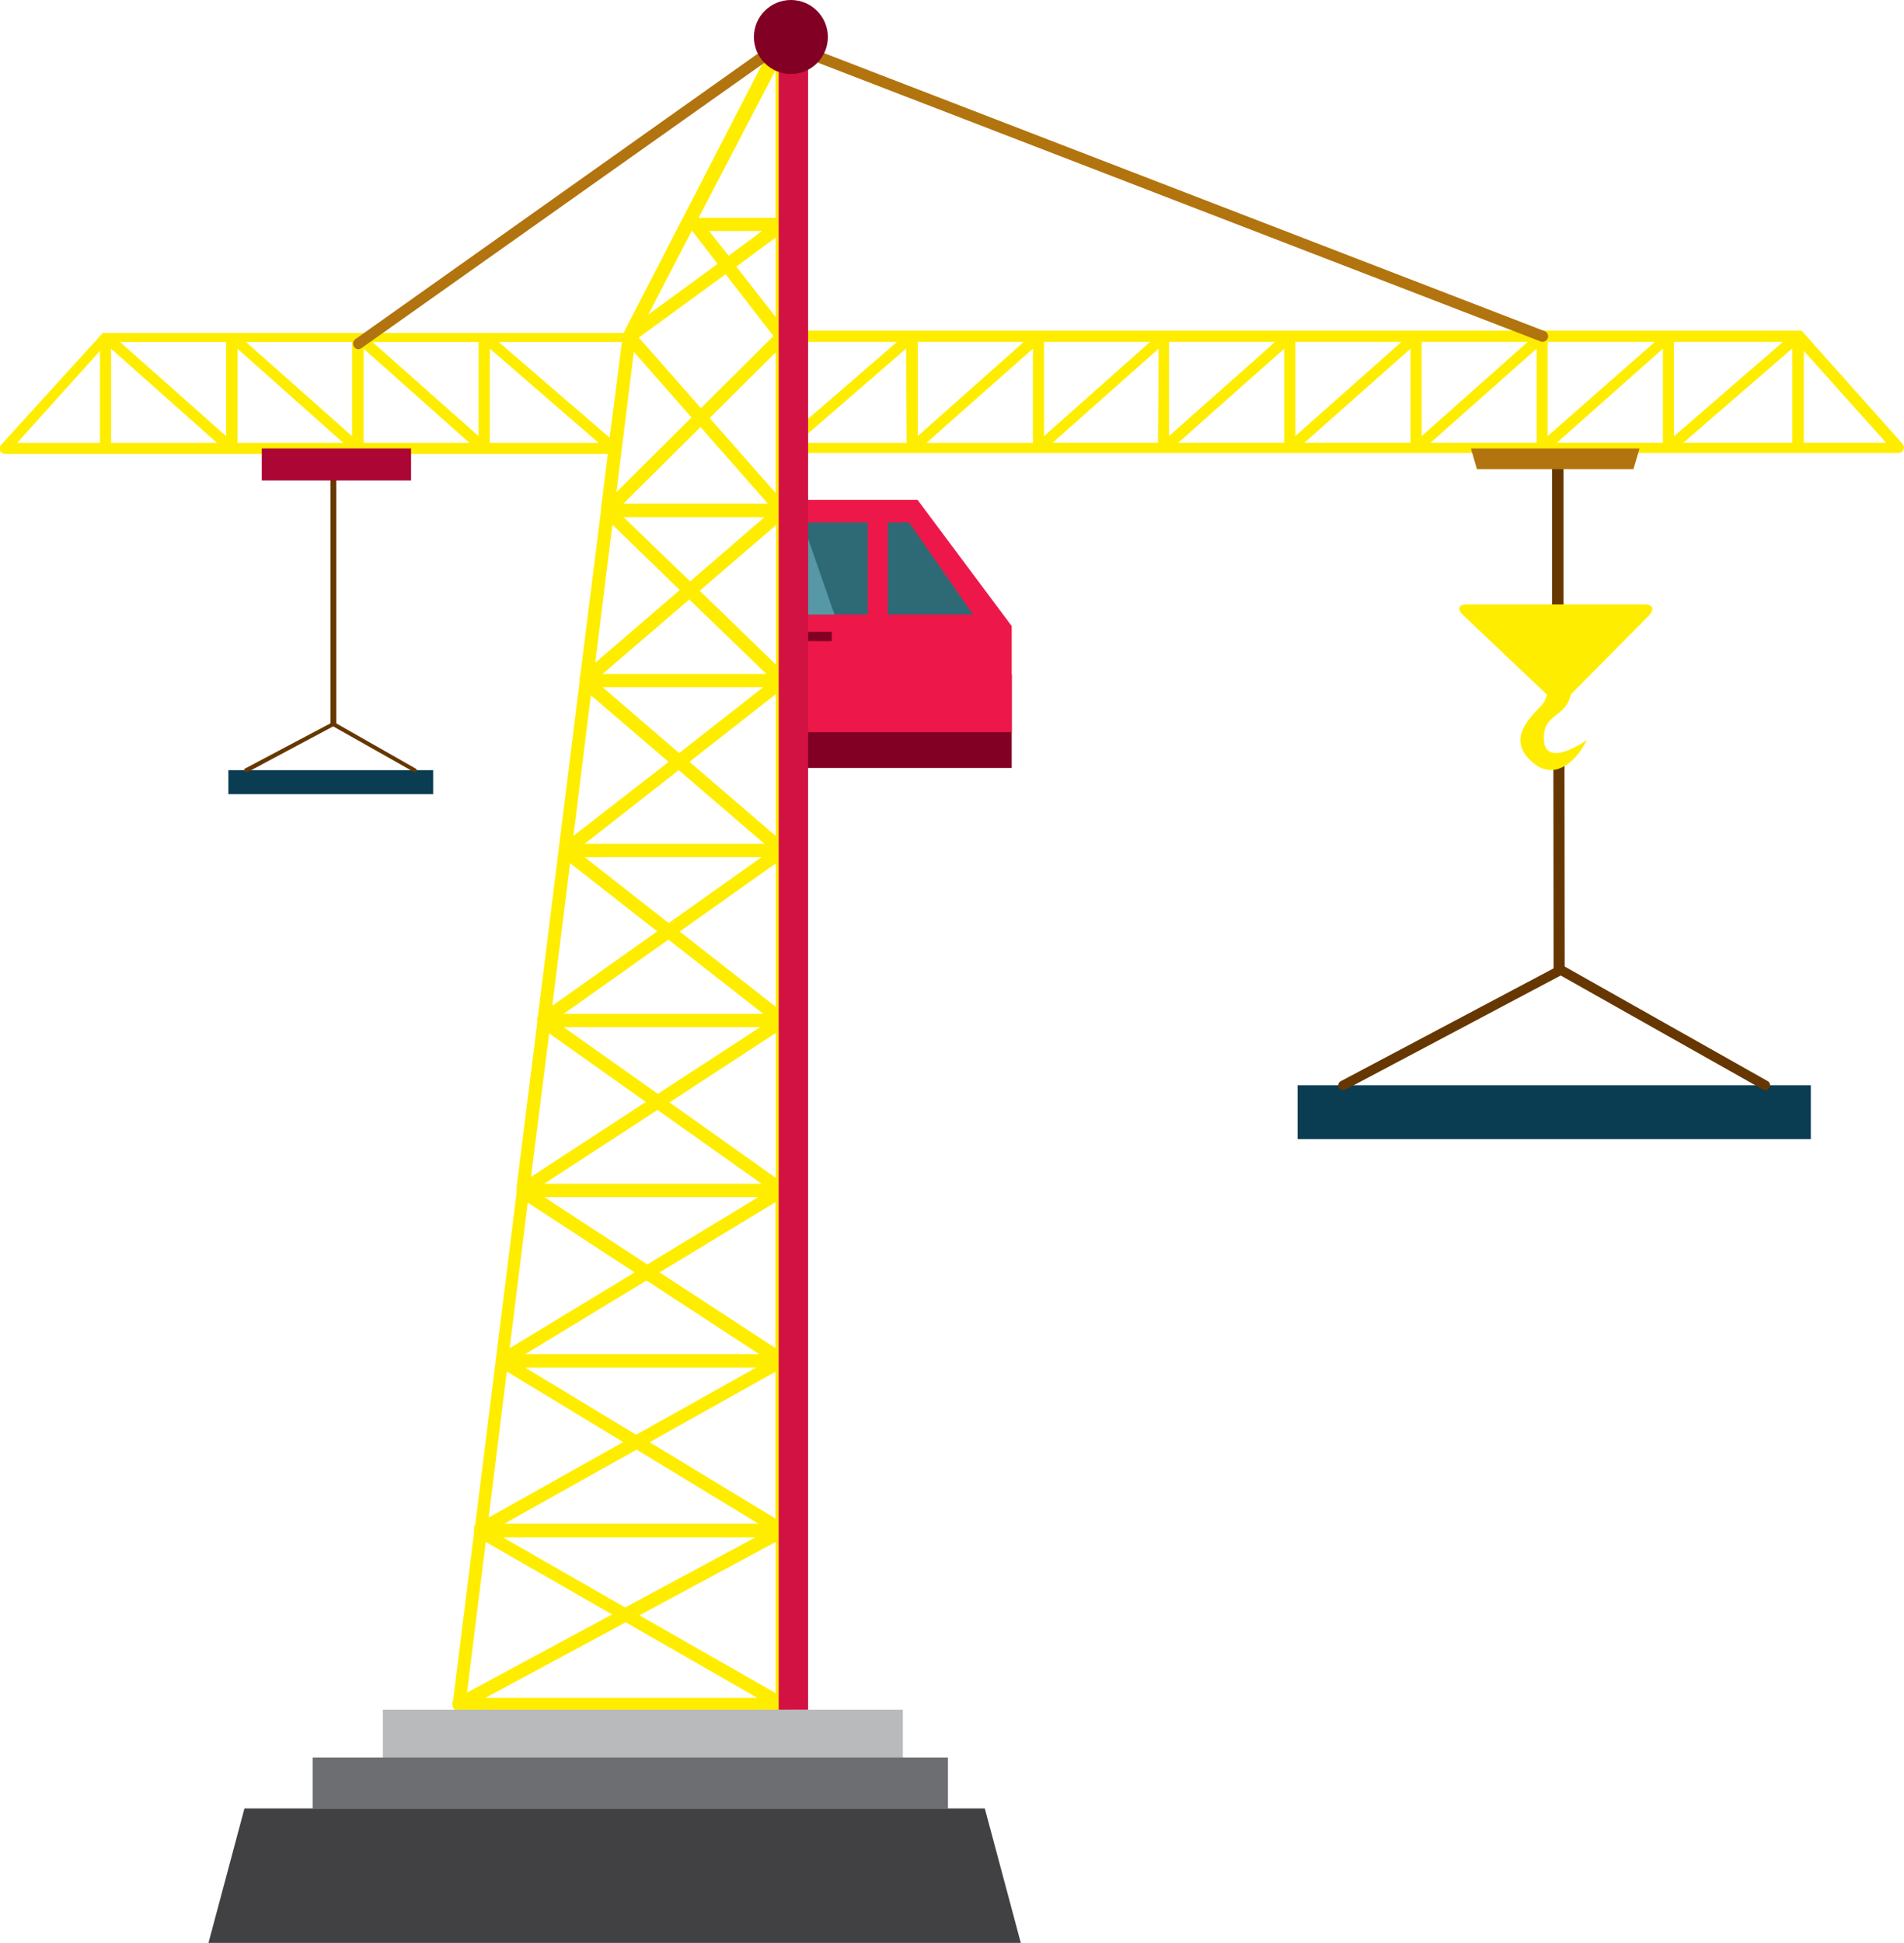 <svg xmlns="http://www.w3.org/2000/svg" viewBox="0 0 171.43 174.86"><title>grue3</title><rect x="29.76" y="41.8" width="0.52" height="23.43" style="fill:#663700"/><rect x="20.56" y="69.31" width="18.44" height="2.16" style="fill:#0a3c52"/><path d="M22.2,69.49l.08,0L30,65.37l7.26,4.1a.17.17,0,1,0,.17-.3L30.1,65a.17.17,0,0,0-.17,0l-7.82,4.14a.17.17,0,0,0,.08.33Z" style="fill:#663700"/><polygon points="139.88 87.3 140.88 87.29 140.86 68.75 139.86 68.76 139.88 87.3" style="fill:#663700"/><rect x="139.74" y="40.81" width="1.03" height="16.16" style="fill:#663700"/><path d="M141.49,61.14h-2.35a2.22,2.22,0,0,1-.35,2.35c-1,1.07-3.3,3.09-.69,5.21,1.92,1.56,3.85-.21,4.78-2.11,0,0-3.77,2.7-3.87-.06S141.77,64.84,141.49,61.14Z" style="fill:#ffed00"/><path d="M40.73,153.39a.6.6,0,0,0,.6.6H70.45l.14,0h0l.1,0,0,0,.1-.07h0a.58.58,0,0,0,.09-.11h0v0l0-.06,0-.06v-.06a.51.51,0,0,0,0-.07s0,0,0,0V3.87a.6.6,0,0,0-1.13-.28L56.12,30v0a.6.6,0,0,0-.06.18h0L54.11,45.79l0,.08a.58.58,0,0,0,0,.09s0,0,0,0L52.24,60.81l0,0-.06.07,0,.08,0,0v0a.61.61,0,0,0,0,.09.54.54,0,0,0,0,.09.55.55,0,0,0,0,.09.62.62,0,0,0,0,.09v0l0,0,0,.07L48.43,91.44l0,0,0,.05a.6.6,0,0,0-.06.12h0s0,0,0,.07a.39.39,0,0,0,0,.23.68.68,0,0,0,0,.07h0a.54.54,0,0,0,0,.08L46.52,106.8l0,.05a.56.56,0,0,0,0,.09v0a.54.54,0,0,0,0,.07.4.4,0,0,0,0,.2.54.54,0,0,0,0,.07v0l-3.73,29.95h0l-.06.07-.05.08,0,.09,0,0s0,0,0,.05a.55.55,0,0,0,0,.1.54.54,0,0,0,0,.1s0,0,0,.05l0,0,0,.09,0,.05-1.89,15.17A.62.62,0,0,0,40.73,153.39ZM62.3,20.75l2.31,3-6.24,4.56ZM57.07,31.67l5.19,5.9L55.5,44.29Zm12.77,12.7-5.94-6.75,5.94-5.91Zm-6.73-7.64-5.59-6.35,7.81-5.7,4.31,5.56ZM54.26,60.65l7.8-6.7L69,60.65Zm14.45,1.2-7.56,5.92-6.89-5.92ZM63,53.16l6.88-5.91V59.83Zm-.86-.84-6-5.78H68.83Zm-6-7,6.93-6.89,6.06,6.89ZM69.85,75.24l-7.77-6.68,7.77-6.09Zm-17.21.7,8.47-6.63,7.72,6.63Zm15.93,1.2-8.36,5.93-7.57-5.93Zm1.28.56V90.61L61.2,83.83ZM50.76,91.24l9.42-6.68,8.54,6.68Zm17.68,1.2-9.21,6-8.48-6ZM69.85,106l-9.57-6.79,9.57-6.25ZM49,106.53,59.2,99.89l9.37,6.64Zm19.28,1.2-10,6.06L49,107.73Zm1.54.46v13.13l-10.43-6.81Zm-11.33,21.6,11.33-6.34v13.21Zm9.79,7.33H45.42l11.9-6.66Zm-11-8-10-6.05h20.8Zm-10-7.25,10.93-6.63,10.15,6.63Zm20.72,16.49-11.71,6.3-11-6.3Zm-24-1.79,1.63-13.14,10.48,6.35Zm1.89-15.24,1.63-13.1,9.62,6.28Zm1.92-15.42L49.45,93l8.7,6.17Zm1.92-15.4,1.6-12.83,7.84,6.14Zm1.9-15.29,1.57-12.65,7,6ZM53.6,59.64l1.54-12.42,6.06,5.88ZM63.84,20.79h4.77l-3,2.22Zm6,.58v7.16L66.3,24Zm0,131-12.27-7,12.27-6.6Zm-1.65.43H43.7L56.34,146Zm-26.14-.48,1.69-13.55,11.37,6.52Zm27.78-146V19.6H62.9Z" style="fill:#ffed00"/><path d="M70,40.57a.5.5,0,0,0,.08.11l0,0h0a.49.49,0,0,0,.13.09h0l.14,0H170.93a.5.5,0,0,0,.37-.83l-9-10.08h0a.49.49,0,0,0-.15-.11h0a.49.49,0,0,0-.17,0H70.45a.5.5,0,0,0-.5.5V40.36a.5.5,0,0,0,0,.17Zm58-9.8h9.55L128,39.25Zm33.37,9.08h-9.81l9.81-8.49Zm-10.65-.59V30.77h9.81Zm-1,.59h-9.55l9.55-8.47Zm-10.37-.61V30.77H149Zm-1,.61h-9.55l9.55-8.47Zm-11.36,0h-9.55L127,31.38Zm-10.36-.61V30.77h9.55Zm-1,.61h-9.55l9.55-8.47Zm-10.37-.61V30.77h9.55Zm-1,.61H94.77l9.55-8.47ZM94,39.25V30.77h9.55Zm-1,.61H83.41L93,31.38Zm-10.37-.61V30.77h9.55Zm-1,.61H71.78l9.81-8.49ZM70.95,30.77h9.81l-9.81,8.49Zm98.87,9.08h-7.41V31.58Z" style="fill:#ffed00"/><path d="M0,40.56a.5.5,0,0,0,.46.29H55.27l.16,0h0l.13-.08,0,0,.07-.09,0,0a.5.5,0,0,0,.05-.15l1.39-10.08a.5.5,0,0,0,0-.19v0a.49.49,0,0,0-.07-.15l0,0v0a.49.49,0,0,0-.11-.09h0a.5.5,0,0,0-.16-.06H9.49a.49.49,0,0,0-.18,0h0a.49.49,0,0,0-.15.11h0L.13,40A.5.5,0,0,0,0,40.56Zm31.7-1.31-9.55-8.47h9.55Zm13.2-8.47H56.07l-1.19,8.6Zm9,9.08H44.1V31.37Zm-10.81-.61-9.55-8.47h9.55Zm-.82.61H32.74V31.38Zm-11.36,0H21.38V31.38Zm-10.55-.61-9.55-8.47h9.55Zm-.82.61H10V31.38Zm-18,0L9,31.58v8.28Z" style="fill:#ffed00"/><rect x="70.45" y="60.69" width="20.64" height="8.42" style="fill:#820024"/><polygon points="70.45 65.89 91.09 65.89 91.09 56.34 82.61 44.98 70.45 44.98 70.45 65.89" style="fill:#ed1849"/><rect x="72.25" y="47.02" width="5.88" height="8.28" style="fill:#2e6a75"/><polygon points="72.25 55.3 75.13 55.3 72.25 47.02 72.25 55.3" style="fill:#5698a5"/><polygon points="79.93 55.3 87.61 55.3 81.85 47.02 79.93 47.02 79.93 55.3" style="fill:#2e6a75"/><rect x="72.37" y="56.86" width="2.52" height="0.84" style="fill:#820024"/><path d="M32.24,31.43a.5.5,0,0,0,.29-.09l38-26.9,68.21,26.3a.5.5,0,0,0,.36-.93L70.38,3.31l-.22.15L32,30.52a.5.5,0,0,0,.29.91Z" style="fill:#b2740e"/><rect x="116.83" y="97.67" width="46.21" height="4.84" style="fill:#0a3c52"/><path d="M120.94,98.11a.43.43,0,0,0,.2-.05l19.38-10.27,18.2,10.26a.43.43,0,1,0,.43-.76L140.75,86.91a.43.43,0,0,0-.42,0L120.74,97.29a.43.43,0,0,0,.2.82Z" style="fill:#663700"/><path d="M148.07,54.39c.75,0,.93.44.4,1l-7.15,7.22a1.4,1.4,0,0,1-1.94,0l-7.67-7.28c-.54-.52-.37-.94.37-.94Z" style="fill:#ffed00"/><polygon points="132.98 42.22 147.07 42.22 147.62 40.36 132.44 40.36 132.98 42.22" style="fill:#b2740e"/><rect x="34.47" y="153.86" width="46.82" height="4.57" style="fill:#b8babc"/><rect x="28.15" y="158.17" width="57.2" height="4.58" style="fill:#6d6e71"/><polygon points="18.77 174.85 91.91 174.85 88.67 162.75 22.01 162.75 18.77 174.85" style="fill:#414042"/><rect x="23.57" y="40.36" width="13.44" height="2.88" style="fill:#ab0634"/><rect x="70.11" y="3.84" width="2.65" height="150.02" style="fill:#d11242"/><circle cx="71.21" cy="3.33" r="3.33" style="fill:#820024"/></svg>